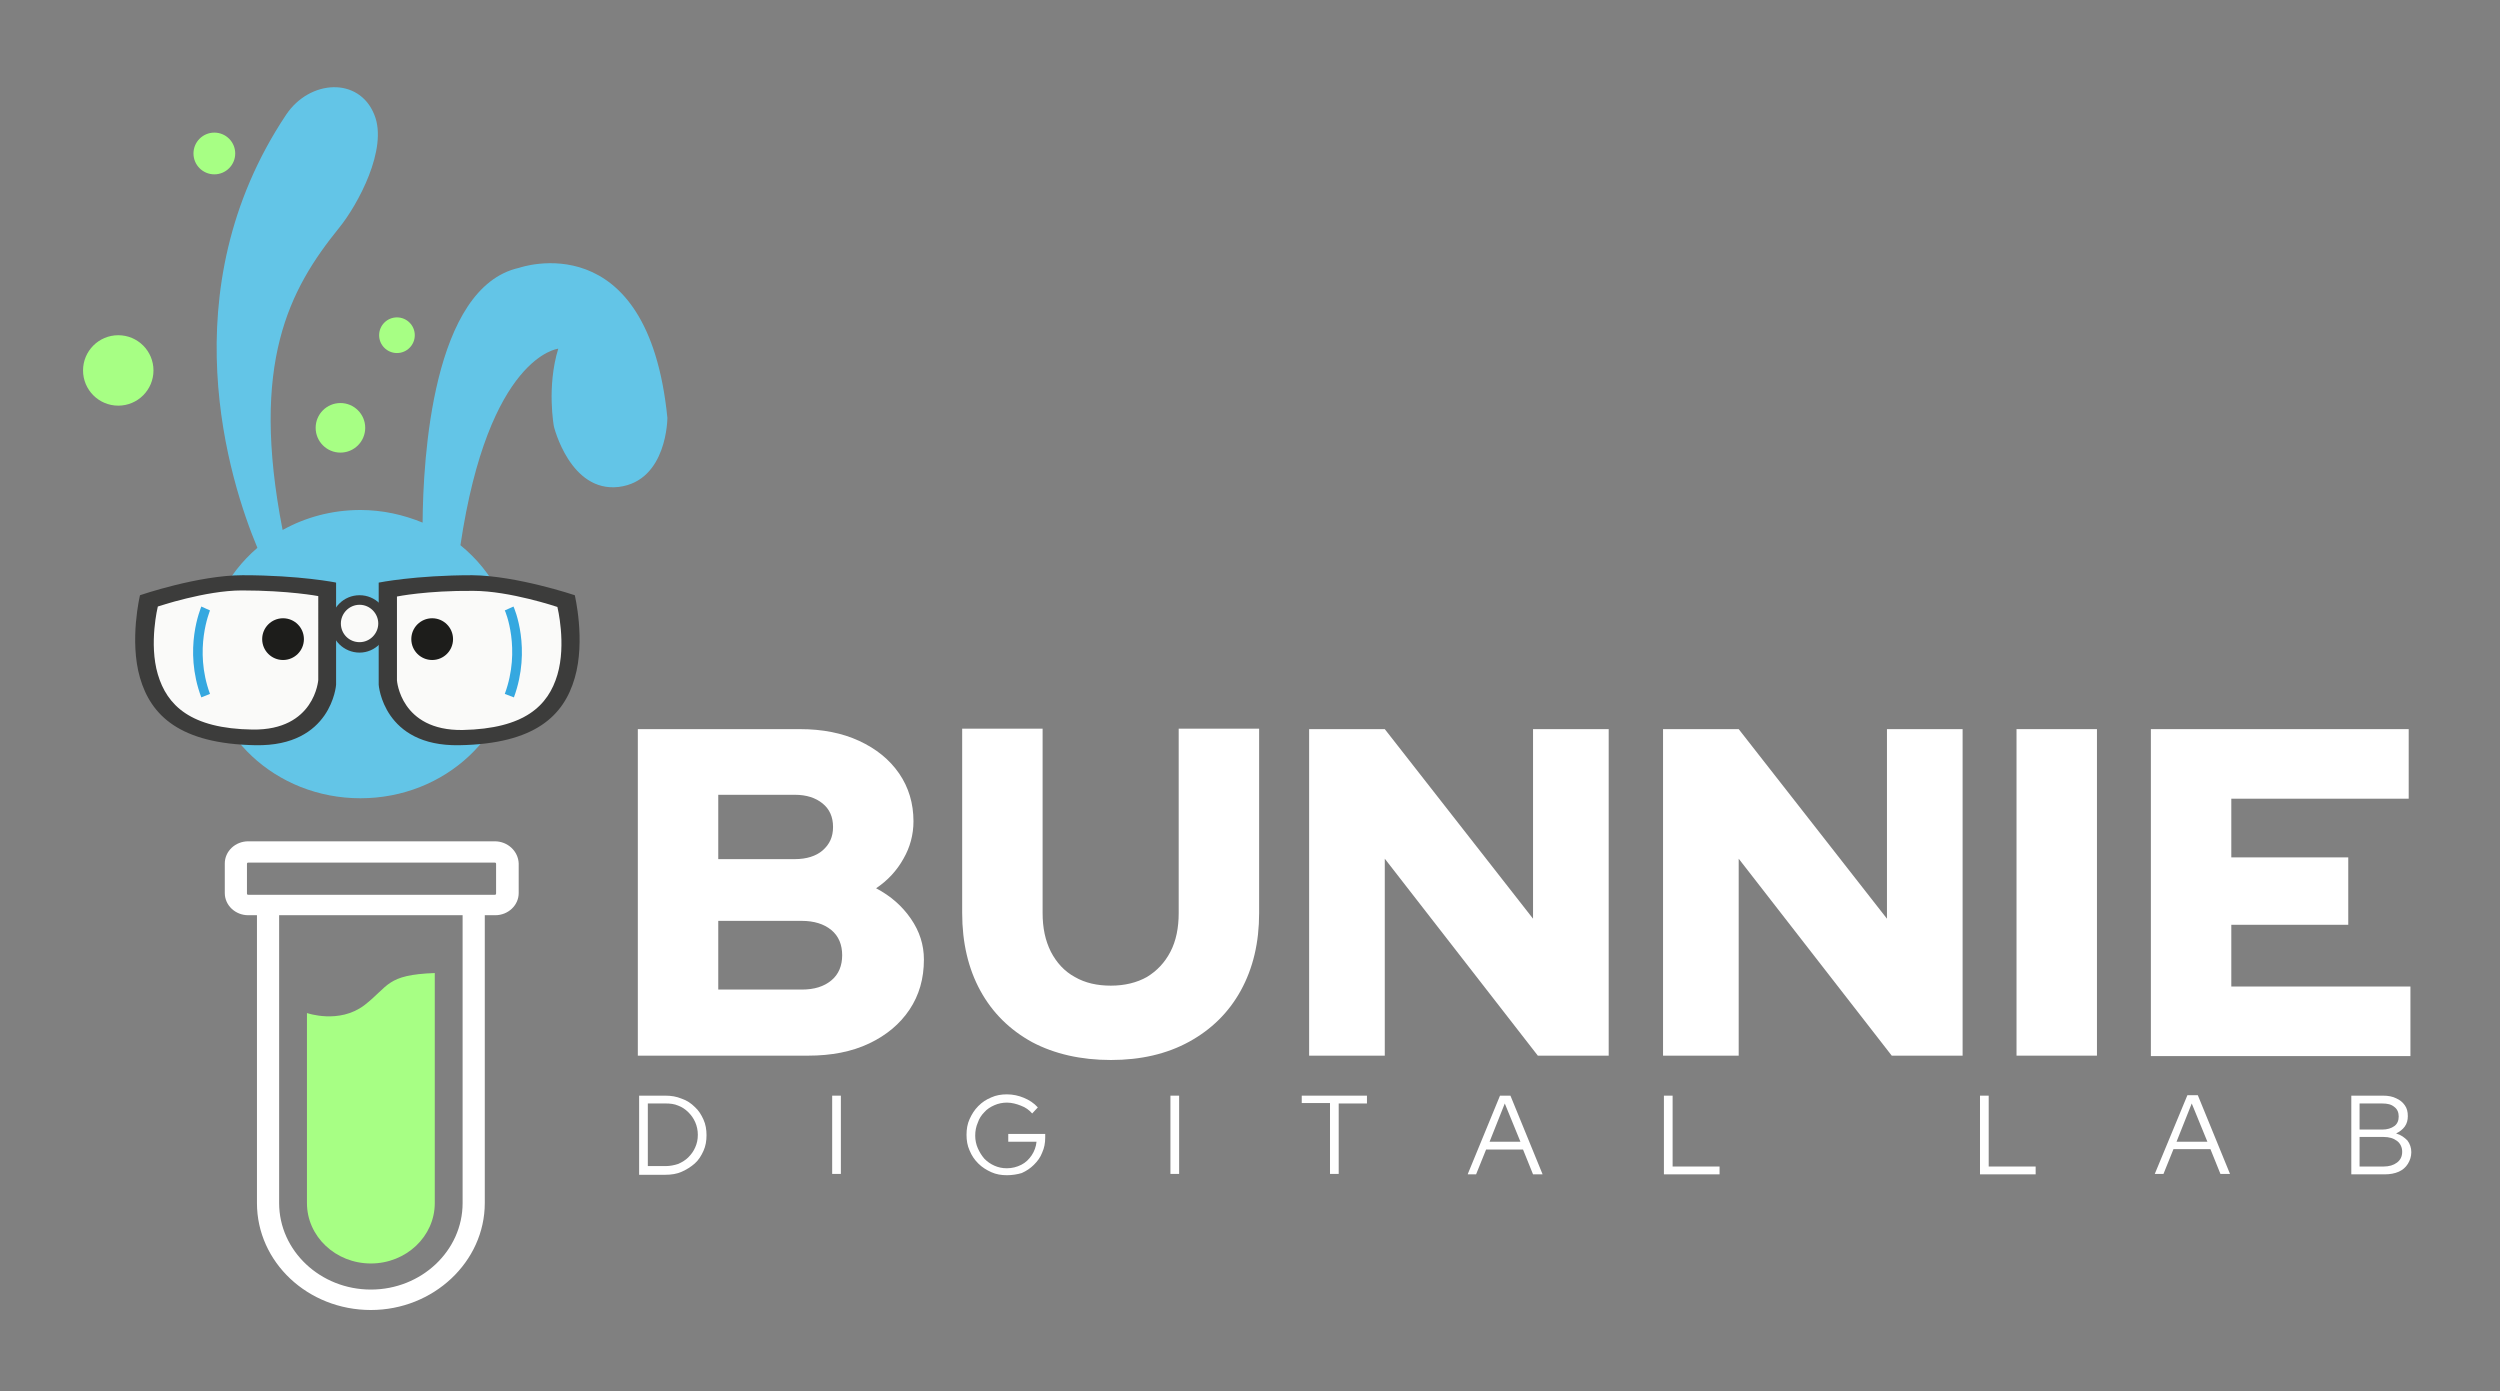 <svg xmlns="http://www.w3.org/2000/svg" xmlns:xlink="http://www.w3.org/1999/xlink" id="Capa_1" x="0px" y="0px" viewBox="0 0 575 320" style="enable-background:new 0 0 575 320;" xml:space="preserve"><rect x="0" y="0" width="575" height="320" fill="#808080" stroke="none"/><style type="text/css">	.st0{fill:#63C5E7;}	.st1{fill:#A7FF84;}	.st2{fill:#FAFAF9;}	.st3{fill:#3C3C3B;}	.st4{fill:#1D1D1B;}	.st5{fill:#35A8E0;}	.st6{fill:#FFFFFF;}</style><g>	<g>		<path class="st0" d="M119.4,61.6c-19.9,4.4-22.1,43.8-22.2,58.6c-4.4-1.8-9.2-2.9-14.3-2.9c-6.6,0-12.7,1.7-17.9,4.6   c-7.5-38.4,1.5-55.3,13-69.5c4.3-5.3,11.3-18.2,8.1-26c-3.5-8.8-14.9-8.1-20.3,0c-27,40.5-13,84.3-6.6,99.6   c-7.1,6.1-11.6,14.8-11.6,24.5c0,18.3,15.8,33.1,35.3,33.1s35.3-14.8,35.3-33.1c0-10-4.8-19-12.3-25.1   c6.5-43.6,22.5-45.2,22.5-45.2c-2.7,8.8-1,17.9-1,17.9s3.7,15.2,14.9,13.9c11.2-1.4,11.2-15.9,11.2-15.9   C149,51.1,119.4,61.6,119.4,61.6z"></path>		<circle class="st1" cx="27.2" cy="85.2" r="8.1"></circle>		<circle class="st1" cx="78.3" cy="98.4" r="5.7"></circle>		<circle class="st1" cx="49.3" cy="35.3" r="4.8"></circle>		<circle class="st1" cx="91.3" cy="77.1" r="4.1"></circle>		<g>			<path class="st2" d="M88.6,135.2v21.8c0,0,0.9,13.2,17.3,13c16.3-0.2,22.5-6.4,24.9-14.4c2.4-8,0-17.7,0-17.7s-12.5-4.2-22-4.2    C96.4,133.7,88.6,135.2,88.6,135.2z"></path>			<path class="st3" d="M87.1,134v23.5c0,0,1,14.2,18.5,13.9c17.5-0.3,24.1-6.8,26.6-15.5c2.5-8.6,0-19,0-19s-13.4-4.5-23.6-4.6    C95.5,132.3,87.1,134,87.1,134z M91.3,137.2c0,0,6.8-1.4,17.6-1.3c8.3,0,19.3,3.7,19.3,3.7s2.1,8.5,0,15.6    c-2.1,7.1-7.5,12.4-21.8,12.7c-14.3,0.2-15.1-11.4-15.1-11.4V137.2z"></path>			<circle class="st4" cx="99.4" cy="147" r="4.8"></circle>			<g>				<path class="st5" d="M118.2,160.4l-2.1-0.8c3.8-10.3,0.1-19.1,0-19.2l2-0.9C118.3,139.9,122.3,149.2,118.2,160.4z"></path>			</g>			<path class="st2" d="M55.7,133.7c-9.4,0-21.9,4.2-21.9,4.2s-2.4,9.7,0,17.7c2.4,8,8.5,14.2,24.7,14.4c16.3,0.2,17.2-13,17.2-13    v-21.8C75.8,135.2,68,133.7,55.7,133.7z"></path>			<path class="st3" d="M55.8,132.3c-10.2,0-23.6,4.6-23.6,4.6s-2.5,10.4,0,19s9.1,15.2,26.6,15.5c17.5,0.3,18.5-13.9,18.5-13.9V134    C77.4,134,69,132.3,55.8,132.3z M73.2,156.4c0,0-0.8,11.6-15.1,11.4c-14.3-0.2-19.7-5.6-21.8-12.7c-2.1-7.1,0-15.6,0-15.6    s11-3.7,19.3-3.7c10.8,0,17.6,1.3,17.6,1.3V156.4z"></path>			<circle class="st4" cx="65.1" cy="147" r="4.8"></circle>			<g>				<path class="st5" d="M46.3,160.4c-4.2-11.2-0.1-20.5,0-20.9l2,0.9c0,0.1-3.8,8.9,0,19.2L46.3,160.4z"></path>			</g>			<g>				<circle class="st2" cx="82.7" cy="143.5" r="5.5"></circle>				<path class="st3" d="M82.7,150.1c-3.6,0-6.6-2.9-6.6-6.6c0-3.6,2.9-6.6,6.6-6.6c3.6,0,6.6,2.9,6.6,6.6     C89.2,147.1,86.3,150.1,82.7,150.1z M82.7,139.1c-2.4,0-4.3,2-4.3,4.3c0,2.4,1.9,4.3,4.3,4.3s4.3-2,4.3-4.3     C87,141.1,85.1,139.1,82.7,139.1z"></path>			</g>		</g>		<path class="st6" d="M113.8,193.5H57.1c-3,0-5.4,2.3-5.4,5.1v6.8c0,2.8,2.4,5.1,5.4,5.1h2v66.2c0,13.6,11.7,24.6,26.2,24.6   c14.4,0,26.2-11.1,26.2-24.6v-66.2h2.4c3,0,5.4-2.3,5.4-5.1v-6.8C119.2,195.8,116.8,193.5,113.8,193.5z M106.4,276.7   c0,11-9.5,19.9-21.1,19.9s-21.1-8.9-21.1-19.9v-66.2h42.2V276.7z M114.1,205.5c0,0.2-0.1,0.3-0.3,0.3h-2.4H59.1h-2   c-0.2,0-0.3-0.1-0.3-0.3v-6.8c0-0.2,0.1-0.3,0.3-0.3h56.7c0.2,0,0.3,0.1,0.3,0.3V205.5z"></path>		<path class="st1" d="M100,223.8v52.9c0,7.7-6.6,13.9-14.7,13.9h0c-8.1,0-14.7-6.2-14.7-13.9V233c0,0,7.4,2.6,13.2-1.8   C89.5,226.8,88.8,224.2,100,223.8z"></path>	</g>	<g>		<path class="st6" d="M146.7,242.8v-75.1H184c5.2,0,9.7,0.9,13.6,2.7c3.9,1.8,7,4.3,9.2,7.5c2.2,3.2,3.3,6.9,3.3,11   c0,3.1-0.8,6-2.3,8.6c-1.5,2.7-3.6,5-6.3,6.8c3.4,1.8,6,4.1,8,7c2,2.9,3,6,3,9.4c0,4.4-1.1,8.2-3.3,11.5c-2.2,3.3-5.3,5.9-9.3,7.8   c-4,1.9-8.7,2.8-14,2.8H146.7z M165.2,197.6h17.6c2.7,0,4.9-0.7,6.4-2c1.6-1.4,2.4-3.1,2.4-5.4c0-2.3-0.8-4.1-2.4-5.4   c-1.6-1.3-3.7-2-6.4-2h-17.6V197.6z M165.2,227.6h19.2c2.9,0,5.1-0.7,6.8-2.1c1.7-1.4,2.5-3.4,2.5-5.8c0-2.4-0.8-4.4-2.5-5.8   c-1.7-1.4-4-2.1-6.8-2.1h-19.2V227.6z"></path>		<path class="st6" d="M255.5,243.8c-6.9,0-13-1.4-18.1-4.1c-5.1-2.8-9.1-6.7-11.9-11.8c-2.8-5.1-4.2-11.1-4.2-17.9v-42.4h18.5V210   c0,3.4,0.6,6.3,1.9,8.9c1.3,2.5,3.1,4.5,5.5,5.8c2.4,1.4,5.2,2,8.3,2c3.2,0,6-0.7,8.3-2c2.3-1.4,4.1-3.3,5.4-5.8   c1.3-2.5,1.9-5.5,1.9-8.9v-42.4h18.5V210c0,6.8-1.4,12.7-4.2,17.8c-2.8,5.1-6.8,9-11.9,11.8C268.4,242.4,262.4,243.8,255.5,243.8z   "></path>		<path class="st6" d="M301.1,242.8v-75.1h17.4l34.1,43.6v-43.6H370v75.1h-16.3l-35.2-45.3v45.3H301.1z"></path>		<path class="st6" d="M382.5,242.8v-75.1h17.4l34.1,43.6v-43.6h17.4v75.1h-16.3l-35.2-45.3v45.3H382.5z"></path>		<path class="st6" d="M463.8,242.8v-75.1h18.5v75.1H463.8z"></path>		<path class="st6" d="M494.7,242.8v-75.1H554v16h-40.8v13.5h26.9v15.5h-26.9v14.2h41.2v16H494.7z"></path>	</g>	<g>		<path class="st6" d="M147,270V252h6c1.4,0,2.6,0.2,3.8,0.7c1.2,0.4,2.2,1.1,3,1.9c0.9,0.8,1.5,1.8,2,2.9c0.5,1.1,0.7,2.3,0.7,3.6   c0,1.3-0.2,2.5-0.7,3.6c-0.5,1.1-1.1,2.1-2,2.9c-0.9,0.8-1.9,1.4-3,1.9s-2.4,0.7-3.8,0.7H147z M149,268.2h4.1c1,0,2-0.2,2.9-0.5   c0.9-0.4,1.7-0.9,2.3-1.5c0.7-0.7,1.2-1.4,1.6-2.3s0.6-1.8,0.6-2.9c0-1-0.2-2-0.6-2.9s-0.9-1.6-1.6-2.3c-0.7-0.7-1.5-1.2-2.3-1.5   c-0.9-0.4-1.9-0.5-2.9-0.5H149V268.2z"></path>		<path class="st6" d="M191.4,270V252h2V270H191.4z"></path>		<path class="st6" d="M231.6,270.3c-1.3,0-2.5-0.2-3.6-0.7c-1.1-0.5-2.1-1.1-3-2c-0.9-0.9-1.5-1.8-2-3c-0.5-1.1-0.7-2.3-0.7-3.6   c0-1.3,0.2-2.5,0.7-3.6c0.5-1.1,1.1-2.1,2-3c0.9-0.9,1.8-1.5,3-2c1.1-0.5,2.3-0.7,3.6-0.7c1.4,0,2.7,0.3,3.9,0.8s2.3,1.2,3.2,2.2   l-1.3,1.4c-0.7-0.8-1.5-1.4-2.6-1.8c-1-0.4-2.1-0.7-3.2-0.7c-1,0-2,0.2-2.9,0.6s-1.7,0.9-2.3,1.6c-0.7,0.7-1.2,1.5-1.5,2.4   c-0.4,0.9-0.6,1.9-0.6,3c0,1,0.2,2,0.6,2.9c0.4,0.9,0.9,1.7,1.5,2.4c0.7,0.7,1.4,1.2,2.3,1.6c0.9,0.4,1.8,0.6,2.9,0.6   c1.2,0,2.3-0.3,3.3-0.8c1-0.5,1.8-1.3,2.4-2.2c0.6-0.9,1-2,1.1-3.1h-6.5v-1.8h8.5v0.8c0,1.3-0.2,2.4-0.7,3.5   c-0.4,1.1-1.1,2-1.9,2.8c-0.8,0.8-1.7,1.4-2.8,1.9C234,270.1,232.8,270.3,231.6,270.3z"></path>		<path class="st6" d="M269.2,270V252h2V270H269.2z"></path>		<path class="st6" d="M305.9,270v-16.3h-6.5V252h15v1.8h-6.5V270H305.9z"></path>		<path class="st6" d="M337.6,270L345,252h2.4l7.4,18.1h-2.2l-2.3-5.7h-8.5l-2.3,5.7H337.6z M342.6,262.6h7.1l-3.6-8.8L342.6,262.6z   "></path>		<path class="st6" d="M382.7,270V252h2v16.3h10.8v1.8H382.7z"></path>		<path class="st6" d="M455.4,270V252h2v16.3h10.8v1.8H455.4z"></path>		<path class="st6" d="M495.6,270l7.5-18.1h2.4l7.4,18.1h-2.2l-2.3-5.7h-8.5l-2.3,5.7H495.6z M500.6,262.6h7.1l-3.6-8.8L500.6,262.6   z"></path>		<path class="st6" d="M540.8,270V252h7.3c1.2,0,2.2,0.2,3,0.6c0.9,0.4,1.5,0.9,2,1.6c0.5,0.7,0.7,1.5,0.7,2.5   c0,0.9-0.2,1.7-0.7,2.4c-0.5,0.7-1.2,1.2-2,1.6c1.1,0.3,1.9,0.9,2.6,1.6c0.6,0.8,0.9,1.7,0.9,2.7c0,1-0.3,1.9-0.8,2.7   c-0.5,0.8-1.2,1.4-2.1,1.8c-0.9,0.4-2,0.6-3.2,0.6H540.8z M542.7,259.8h5.2c1.2,0,2.1-0.3,2.8-0.8c0.7-0.5,1-1.3,1-2.2   c0-0.9-0.3-1.7-1-2.2c-0.7-0.6-1.6-0.8-2.8-0.8h-5.2V259.8z M542.7,268.3h5.5c1.3,0,2.3-0.3,3.1-0.9c0.8-0.6,1.2-1.4,1.2-2.5   c0-1-0.4-1.9-1.2-2.5s-1.8-0.9-3.1-0.9h-5.5V268.3z"></path>	</g></g></svg>